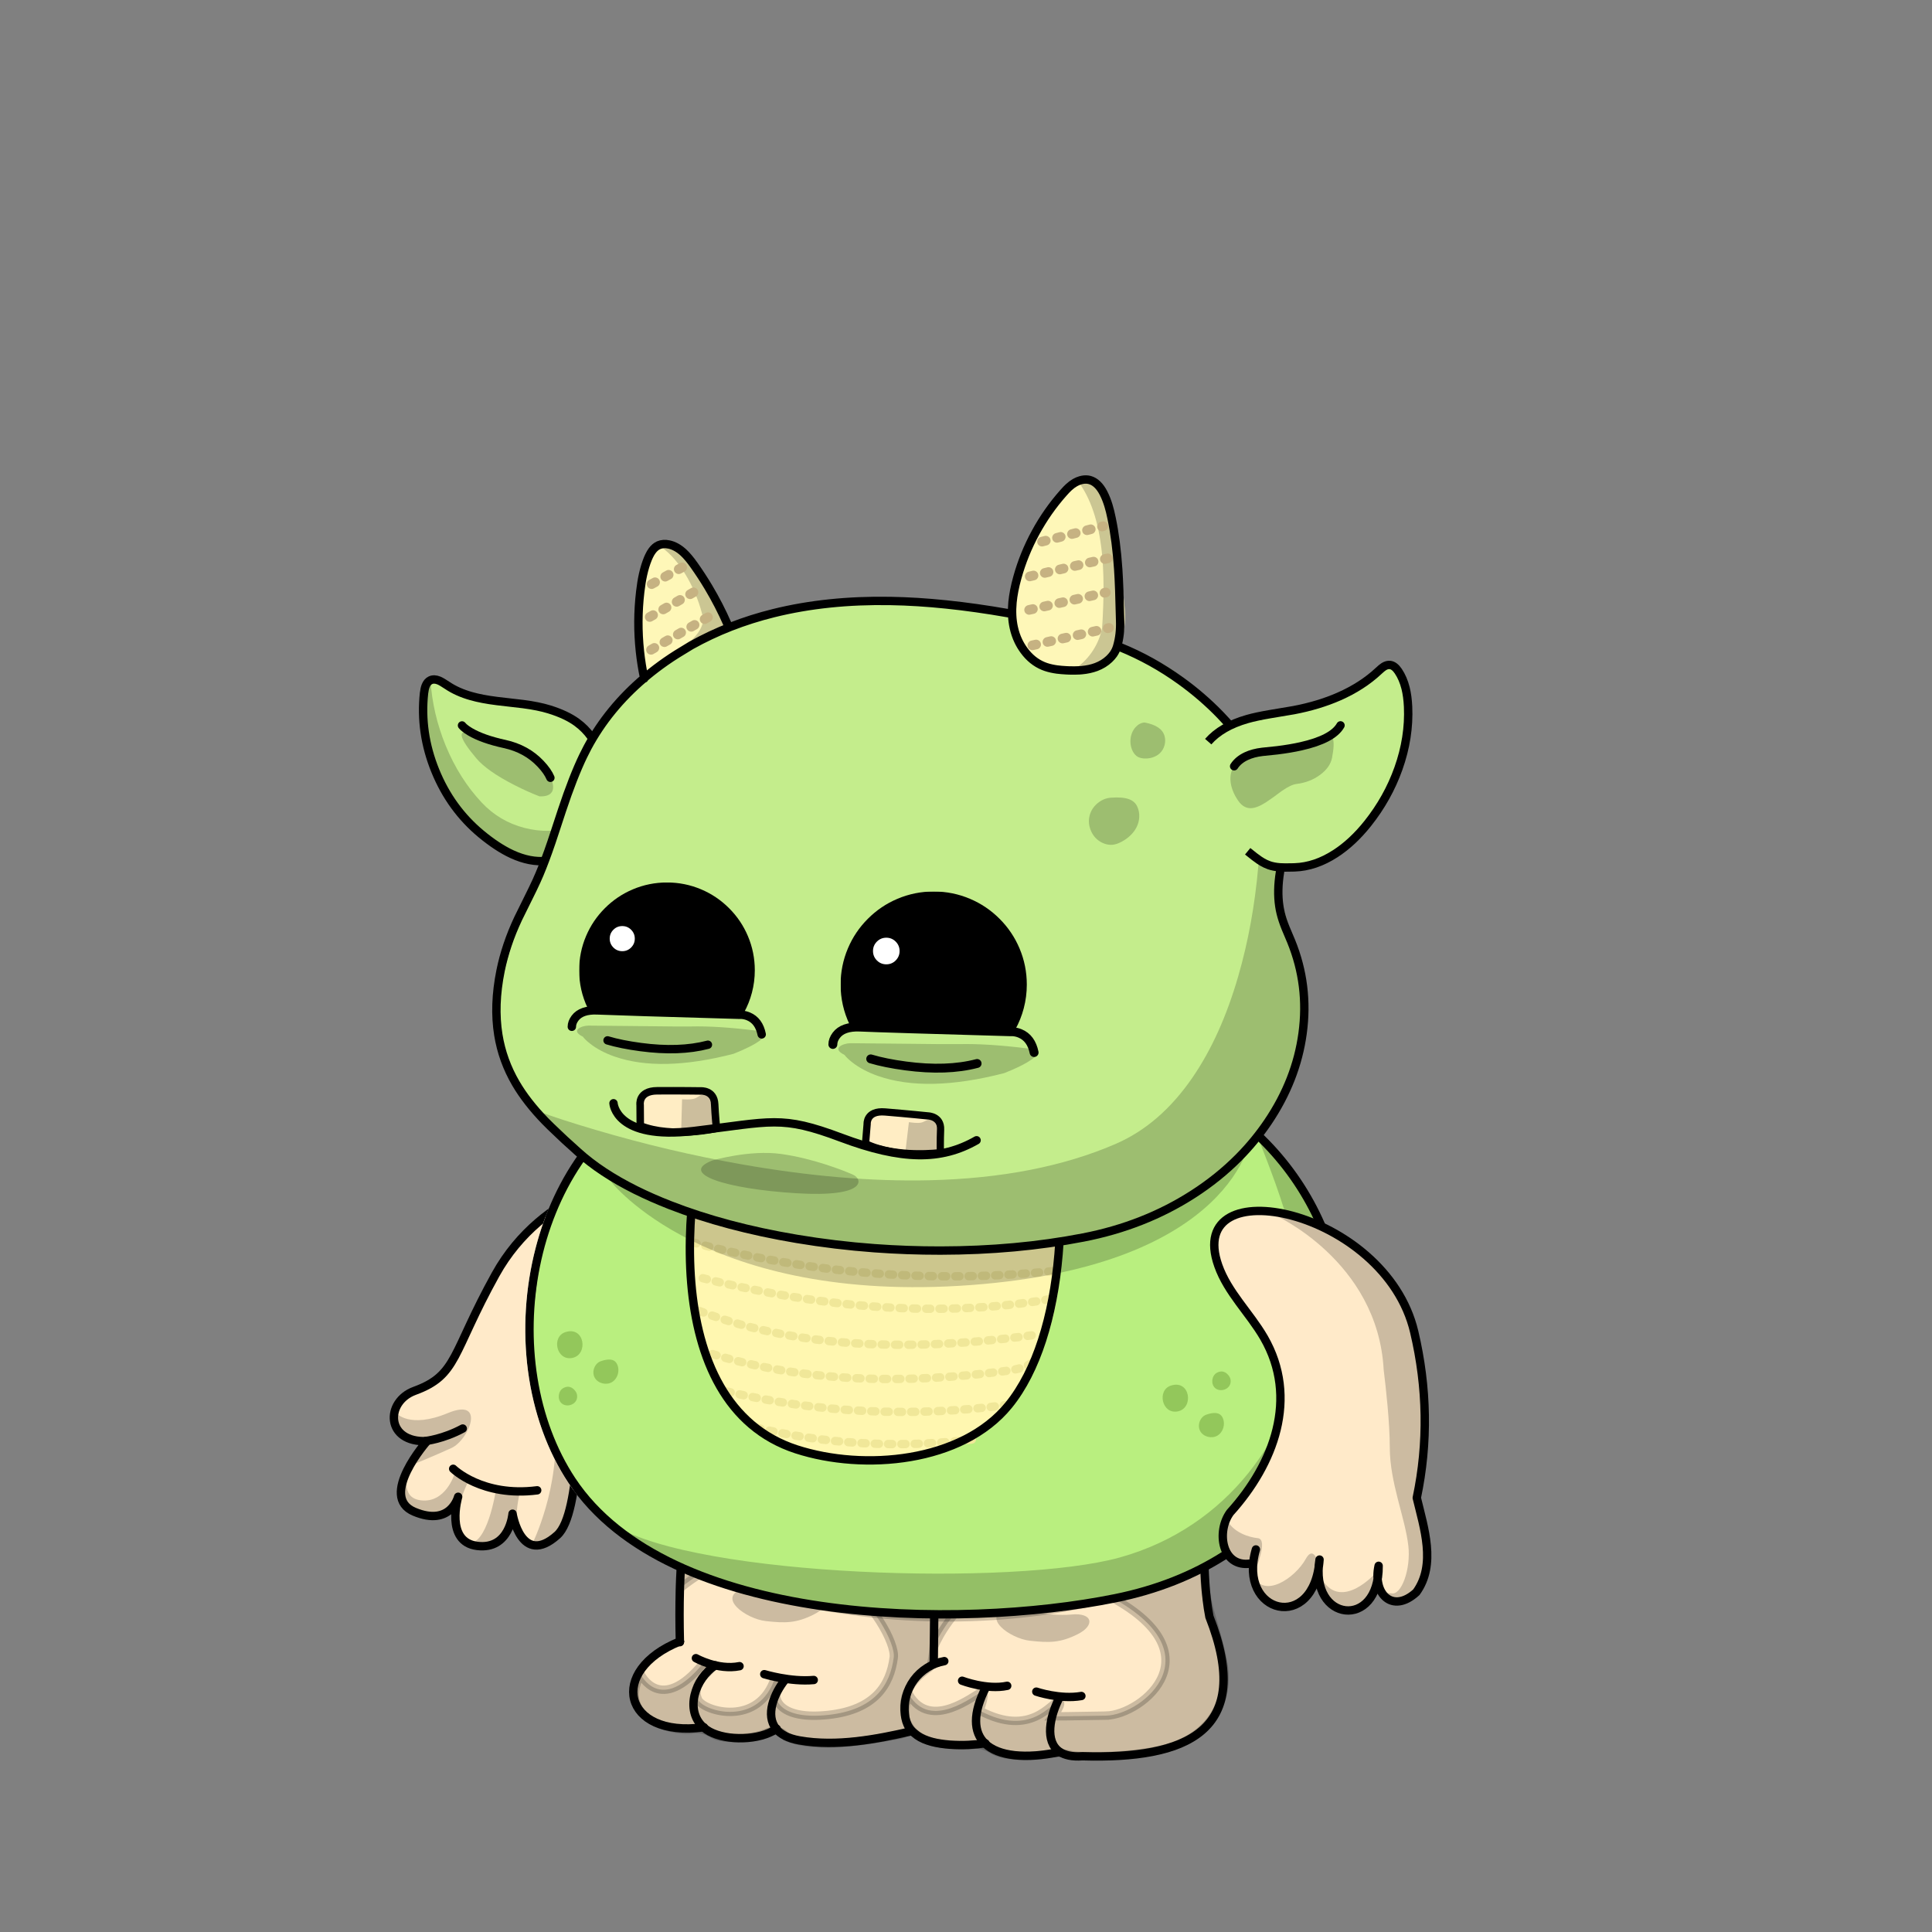 <svg xmlns="http://www.w3.org/2000/svg" xmlns:xlink="http://www.w3.org/1999/xlink" viewBox="0 0 3000 3000" width="100%" height="100%"><rect x="0" y="0" width="3000" height="3000" fill="#808080" stroke="none"/> <g id="Chunky-Legs-Pale" class="legs">  <defs>   <style>    .leg-color {     fill: #FFEAC9;    }   </style>  </defs>  <g>   <g>    <g>     <path class="leg-color" d="M1092.32,2682.19c-125.31,16.68-149.3-88.25-36.6-133.35-11.18-453.32,152.95-535.26,694.62-430.32,165.28,68.39,100.27,251.78,127.62,391.91,70.19,178.57-36.52,221.28-197.15,216.63-15.92,1.17-27.4-1.52-35.32-6.85l-.19,.29c-52.14,10.89-95.12,6.95-116.02-13.43-29.49,4.41-80.24,5.31-105.04-12.33-3.29-2.4-6.51-5.04-9.25-8.09l-2.35,2.23c-49.69,11.29-113.09,24-171.67,13.55-17.57-3.14-28.89-9.5-35.58-17.68-26.22,18.07-76.44,18.65-103.33,4.18-3.68-1.99-6.92-4.25-9.74-6.74Z" />    </g>    <g>     <path d="M1455.72,2339.01c-4.26,80.38-5.16,162.06-5.81,242.57" style="fill: none; stroke: #000; stroke-linecap: round; stroke-miterlimit: 10; stroke-width: 13px;"/>     <path d="M1466.3,2579.39c-18.71,3.35-36,14.06-47.22,29.42-11.23,15.35-16.39,34.96-13.94,53.93,.9,6.84,2.71,13.68,6.45,19.48,1.01,1.58,2.15,3.04,3.4,4.43,2.74,3.05,5.96,5.69,9.25,8.09,24.8,17.64,75.55,16.74,105.04,12.33,.28-.04,.55-.08,.82-.12" style="fill: none; stroke: #000; stroke-linecap: round; stroke-miterlimit: 10; stroke-width: 13px;"/>     <path d="M1531.33,2619.26c-21.62,41.65-19.71,70.6-2.05,87.81,20.9,20.38,63.88,24.32,116.02,13.43" style="fill: none; stroke: #000; stroke-linecap: round; stroke-miterlimit: 10; stroke-width: 13px;"/>     <path d="M1645.65,2634.87c-15.83,30.41-23.69,69.52-.16,85.34,7.92,5.33,19.4,8.02,35.32,6.85,160.63,4.65,267.34-38.06,197.15-216.63-27.35-140.13,37.66-323.52-127.62-391.91-541.67-104.94-705.8-23-694.62,430.32" style="fill: none; stroke: #000; stroke-linecap: round; stroke-miterlimit: 10; stroke-width: 13px;"/>     <path d="M1055.72,2548.84c.01,.37,.02,.74,.03,1.12" style="fill: none; stroke: #000; stroke-linecap: round; stroke-miterlimit: 10; stroke-width: 13px;"/>     <path d="M1055.72,2548.84s.02-.01,.03-.01" style="fill: none; stroke: #000; stroke-linecap: round; stroke-miterlimit: 10; stroke-width: 13px;"/>     <path d="M1055.72,2548.84c-112.7,45.1-88.71,150.03,36.6,133.35,.23-.03,.47-.06,.7-.09" style="fill: none; stroke: #000; stroke-linecap: round; stroke-miterlimit: 10; stroke-width: 13px;"/>     <path d="M1110.96,2585.97c-31.58,19.79-48.31,70.14-18.64,96.22,2.82,2.49,6.06,4.75,9.74,6.74,26.89,14.47,77.11,13.89,103.33-4.18,.19-.12,.38-.26,.57-.39" style="fill: none; stroke: #000; stroke-linecap: round; stroke-miterlimit: 10; stroke-width: 13px;"/>     <path d="M1219.08,2608.29c-17.08,21.28-31.21,55.08-13.69,76.46,6.69,8.18,18.01,14.54,35.58,17.68,58.58,10.45,121.98-2.26,171.67-13.55" style="fill: none; stroke: #000; stroke-linecap: round; stroke-miterlimit: 10; stroke-width: 13px;"/>    </g>   </g>   <path d="M1080.6,2574.8s33.88,19.2,67.76,12.42" style="stroke: #000; stroke-linecap: round; stroke-miterlimit: 10; stroke-width: 13px;"/>   <path d="M1186.76,2599.65s40.66,12.42,76.8,9.04" style="stroke: #000; stroke-linecap: round; stroke-miterlimit: 10; stroke-width: 13px;"/>   <path d="M1493.96,2609.82s38.4,14.68,70.02,7.91" style="stroke: #000; stroke-linecap: round; stroke-miterlimit: 10; stroke-width: 13px;"/>   <path d="M1609.16,2626.76s36.89,12.58,70.02,6.78" style="stroke: #000; stroke-linecap: round; stroke-miterlimit: 10; stroke-width: 13px;"/>   <path d="M1408.12,2329.72s72.28,13.55,106.16,4.52" style="stroke: #000; stroke-linecap: round; stroke-miterlimit: 10; stroke-width: 13px;"/>   <path d="M1898.29,2575.93c-14.68-68.89-30.49-86.96-28.24-154.73,2.26-67.76,11.29-238.31-88.09-285.74-76.73-36.62-199.9-46.32-252.08-48.83l.22-.86s14.68-9.04-230.4,1.13-243.95,379.48-243.95,379.48c195.39-156.99,337.69,64.38,332.05,107.29-5.65,42.92-29.36,81.32-101.65,89.22s-86.96-22.59-79.06-39.53c7.91-16.94-3.39-19.2-3.39-19.2-24.85,79.06-111.81,53.08-119.72,35.01-7.91-18.07,3.39-31.62,15.81-42.92,12.42-11.29-7.91-13.55-7.91-13.55-66.64,81.32-97.13,16.94-97.13,16.94-39.53,75.67,62.12,89.22,79.06,85.84s25.98,3.39,37.27,9.04c11.29,5.65,55.34,6.78,77.93-3.39s31.62,5.65,31.62,5.65c50.82,22.59,142.31,2.26,171.67-2.26,16.49-2.54,19.8-8.64,19.54-13.5,6.22,10.24,18.02,19.5,39.19,24.79,42.92,6.78,62.12,3.39,62.12,3.39,0,0,12.42-2.26,28.24,7.91,15.81,10.16,56.47,11.29,76.8,7.91,20.33-3.39,27.11-4.52,44.05,0s118.59,3.39,166.02-15.81c47.44-19.2,84.71-64.38,70.02-133.27Zm-442.81-194.96c-.68,11.55-1.37,23.06-2.02,33.82-.03-15.35-.15-25.21-.15-25.21l2.18-8.61Zm262.11,283.05c-56.47,1.13-82.45,1.13-82.45,1.13,0,0,18.07-22.59,7.91-22.59s-41.79,56.47-121.98,13.55c0,0,12.42-31.62,2.26-28.24-10.16,3.39-77.93,60.99-111.81,3.39,0,0-7.84,16.01-5.33,33.63-10.79-41.85,25.37-66.99,36.96-75.42,3.76-2.74,6.18-22.14,7.72-47.88l.19,13.99s71.15-175.06,258.63-83.58c187.48,91.48,64.38,190.87,7.91,192Z" style="opacity: .2; stroke: #000; stroke-linecap: round; stroke-miterlimit: 10; stroke-width: 13px;"/>   <path d="M1155.14,2466.38s64.38,13.55,98.26,10.16,37.27,16.94,10.16,30.49-44.05,13.55-74.54,10.16-77.93-37.27-33.88-50.82Z" style="opacity: .2;"/>   <path d="M1565.11,2496.88s64.38,13.55,98.26,10.16,37.27,16.94,10.16,30.49-44.05,13.55-74.54,10.16-77.93-37.27-33.88-50.82Z" style="opacity: .2;"/>  </g> </g> <g id="Greenhorn-Body" class="body">  <defs>   <style>    .arm-back {     clip-path: url(#body-mask);    }   </style>      <clipPath id="body-mask">    <path d="M0,0V3000H3000V0H0ZM2015.68,2316.91c-63.92,87.63-161.8,146.86-283.08,171.3-80.07,16.15-175.38,25.04-268.37,25.04h-.02c-124.53,0-240.33-15.67-334.88-45.3-114.86-36-197.88-91.63-246.76-165.35-32.49-49-54.19-109.23-62.75-174.16-8.31-63.02-4.17-129.07,11.98-191.01,14.37-55.12,37.33-104.68,68.24-147.31,33.06-45.59,73.71-81.01,120.84-105.26,90.85-46.69,192.36-67.51,329.17-67.51,55.95,0,113.07,3.37,168.31,6.62,35.42,2.09,72.04,4.24,107.76,5.47,134.54,4.63,250.37,50.21,334.97,131.83,75.77,73.09,122.29,171.5,130.99,277.09,8.3,100.69-18.84,199.61-76.41,278.55Z" style="fill: #9aff17;"/>   </clipPath>  </defs>  <g>   <g>    <path d="M1124.64,1653.23c-128.12,26.19-237.93,127.48-274.31,253.02-10.32,35.61-15.1,72.51-19.74,109.42-4.13,32.13-8.13,64.38-6.97,96.64,4.64,125.29,90.19,237.28,198.06,301.15,107.87,63.87,235.22,85.93,358.18,93.54,114.96,.26,230.57-3.74,343.08-27.35,45.03-9.42,89.8-22.06,131.22-42.06,101.16-48.9,178.83-142.83,210.7-250.57,31.87-107.74,18.06-227.6-37.16-326.31-41.03-99.87-140.12-166.32-243.73-196.9-103.61-30.58-213.28-30.97-321.28-34.97-116.77-4.52-232.38,2.71-338.05,24.39Z" style="fill: #b9ef7f;"/>    <g>     <path d="M1124.89,1653.23c-36.9,100.9-53.93,209.02-49.8,316.37,2.71,68.77,14.97,139.87,54.32,196.25,30.45,43.61,76.25,76.26,127.48,90.58,24.39,6.84,49.8,9.68,75.09,11.23,47.35,2.84,96,1.03,140.25-16,79.87-30.71,134.7-108,158.45-190.06,23.74-82.19,20.64-169.54,13.93-254.7-4.13-53.8-9.81-108-27.48-158.96-1.16-3.23-2.45-6.71-5.42-8.52-1.81-1.16-4-1.42-6.06-1.68-156.64-20.39-316.63-15.87-480.76,15.48Z" style="fill: #fff7b0;"/>     <path d="M877.81,2068.57c-21.93,7.23-13.81,45.03,10.97,40,25.16-5.16,19.23-49.93-10.97-40Z" style="fill: #93c75b;"/>     <path d="M874.84,2155.28c-8.13,4.39-9.81,17.29-2.97,23.61,6.84,6.32,19.61,3.48,23.22-5.03,1.81-4.13,1.42-9.29-1.16-13.03s-8.77-10.97-19.1-5.55Z" style="fill: #93c75b;"/>     <path d="M1889.61,2131.56c-8.13,4.39-9.81,17.29-2.97,23.61,6.84,6.32,19.61,3.48,23.22-5.03,1.81-4.13,1.42-9.29-1.16-13.03-2.58-3.74-8.77-10.97-19.1-5.55Z" style="fill: #93c75b;"/>     <path d="M932.77,2113.73c-9.68,3.48-14.32,16.52-9.29,25.55,5.03,9.03,18.06,12.13,26.84,6.84,8.77-5.29,12.39-17.55,8.26-26.97-1.94-4.77-7.1-12-25.81-5.42Z" style="fill: #93c75b;"/>     <path d="M1818.04,2151.58c-21.93,7.23-13.81,45.03,10.97,40,25.16-5.16,19.23-49.93-10.97-40Z" style="fill: #93c75b;"/>     <path d="M1873.01,2196.74c-9.68,3.48-14.32,16.52-9.29,25.55,5.03,9.03,18.06,12.13,26.84,6.84,8.77-5.29,12.39-17.55,8.26-26.97-1.94-4.77-7.1-12-25.81-5.42Z" style="fill: #93c75b;"/>    </g>   </g>   <g>    <path d="M1075.22,1929.09c181.15,48.51,371.21,63.87,557.78,44.9" style="fill: none; stroke: #f0e799; stroke-dasharray: 0 0 0 0 0 0 6.45 14.19 6.45 14.19 6.45 14.19; stroke-linecap: round; stroke-linejoin: round; stroke-width: 13px;"/>    <path d="M1080.38,1871.03c181.15,48.51,371.21,63.87,557.78,44.9" style="fill: none; stroke: #f0e799; stroke-dasharray: 0 0 0 0 0 0 6.45 14.19 6.45 14.19 6.45 14.19; stroke-linecap: round; stroke-linejoin: round; stroke-width: 13px;"/>    <path d="M1080.38,1806.52c181.15,48.51,371.21,63.87,557.78,44.9" style="fill: none; stroke: #f0e799; stroke-dasharray: 0 0 0 0 0 0 6.45 14.19 6.45 14.19 6.45 14.19; stroke-linecap: round; stroke-linejoin: round; stroke-width: 13px;"/>    <path d="M1095.6,1742.9c181.15,48.51,359.86,62.97,546.43,44" style="fill: none; stroke: #f0e799; stroke-dasharray: 0 0 0 0 0 0 6.45 14.19 6.45 14.19 6.45 14.19; stroke-linecap: round; stroke-linejoin: round; stroke-width: 13px;"/>    <path d="M1629.52,2017.47c-181.41,31.22-370.69,10.06-548.11-35.1" style="fill: none; stroke: #f0e799; stroke-dasharray: 0 0 0 0 0 0 6.45 14.19 6.45 14.19 6.45 14.19; stroke-linecap: round; stroke-linejoin: round; stroke-width: 13px;"/>    <path d="M1086.31,2035.8c166.7,63.61,354.82,60.9,529.4,35.87" style="fill: none; stroke: #f0e799; stroke-dasharray: 0 0 0 0 0 0 6.45 14.19 6.45 14.19 6.45 14.19; stroke-linecap: round; stroke-linejoin: round; stroke-width: 13px;"/>    <path d="M1601.78,2116.7c-12.26,8.13-27.35,10.45-42.06,12.39-153.28,20.26-311.73,18.19-459.08-28.26" style="fill: none; stroke: #f0e799; stroke-dasharray: 0 0 0 0 0 0 6.45 14.19 6.45 14.19 6.45 14.19; stroke-linecap: round; stroke-linejoin: round; stroke-width: 13px;"/>    <path d="M1565.26,2181.34c-145.54,20-294.96,12.9-437.92-20.9" style="fill: none; stroke: #f0e799; stroke-dasharray: 0 0 0 0 0 0 6.45 14.19 6.45 14.19 6.45 14.19; stroke-linecap: round; stroke-linejoin: round; stroke-width: 13px;"/>    <path d="M1509.01,2235.27c-112.38,13.93-227.22,7.48-337.41-18.97" style="fill: none; stroke: #f0e799; stroke-dasharray: 0 0 0 0 0 0 6.45 14.19 6.45 14.19 6.45 14.19; stroke-linecap: round; stroke-linejoin: round; stroke-width: 13px;"/>   </g>   <g>    <path d="M1023.87,1690.65c-207.6,106.83-258.7,423.08-135.87,608.36,150.06,226.31,600.23,231.86,843.32,182.83,523.08-105.42,453.66-826.68-105.42-845.9-202.83-6.97-412.76-42.58-602.04,54.71Z" style="fill: none; stroke: #000; stroke-linecap: round; stroke-linejoin: round; stroke-width: 13px;"/>    <path d="M1122.7,1654.52c-67.22,175.61-102.32,525.66,113.93,595.98,104.9,34.06,257.02,20.64,329.66-68.64,86.58-106.45,103.48-337.15,49.42-545.91" style="fill: none; stroke: #000; stroke-linecap: round; stroke-linejoin: round; stroke-width: 13px;"/>   </g>   <path d="M1739.06,2418.36c-162.06,45.16-655.07,30.19-785.52-49.8-.65-.39-1.16,.52-.65,.9,253.41,188.77,724.23,194.57,967.96,34.45,198.06-148.9,224.12-471.85,33.68-636.62-2.06,4.39,87.48,194.19,69.93,320.89-19.23,139.48-116.12,282.96-285.41,330.18Z" style="isolation: isolate; opacity: .2;"/>   <path d="M948.46,1834.48s147.39,191.43,559.06,160.94,435.39-232.09,435.39-232.09c0,0-49.13-98.26-288-127.06-245.65-15.25-332.05-11.86-359.15-10.16s-264.28,1.69-386.26,162.63l38.96,45.74Z" style="isolation: isolate; opacity: .2;"/>     </g> </g> <g id="Little-Paws" class="arms">  <defs>   <style>    .arm-color {     fill: #ffeac9;    }   </style>  </defs>  <g>   <g>    <g>     <path class="arm-color" d="M1950.16,2405.96c-29.29,100.25,90.84,130.45,98.83,15.74-16.13,97.16,92.64,109.8,91.74,9.68-9.55,43.61,21.55,74.96,58.58,41.03,31.1-42.97,11.74-100.25,.65-146.57,17.93-85.03,16.39-171.48-4-257.8-45.16-191.09-358.05-255.22-304.25-102.96,14.71,41.8,48.51,73.42,70.84,111.74,54.45,94.06,15.61,196.51-52.38,271.73-21.93,29.93-12.9,85.93,31.74,79.35" />     <path d="M1950.16,2405.96c-29.29,100.25,90.84,130.45,98.83,15.74-16.13,97.16,92.64,109.8,91.74,9.68-9.55,43.61,21.55,74.96,58.58,41.03,31.1-42.97,11.74-100.25,.65-146.57,17.93-85.03,16.39-171.48-4-257.8-45.16-191.09-358.05-255.22-304.25-102.96,14.71,41.8,48.51,73.42,70.84,111.74,54.45,94.06,15.61,196.51-52.38,271.73-21.93,29.93-12.9,85.93,31.74,79.35" style="fill: none; stroke: #000; stroke-linecap: round; stroke-linejoin: round; stroke-width: 13px;"/>    </g>    <path d="M2199.96,2325.83c17.93-85.03,16.39-171.48-4-257.8-25.39-107.42-135.38-174.72-217.28-186.01-1.26,2.08-1.89,3.27-1.89,3.27,0,0,162.64,71.15,171.79,241.87,3.46,27.91,9.48,82.03,9.48,120.67,0,54.21,23.72,108.42,28.8,152.47,4.14,35.86-10.8,78.26-26.9,73.7-3.09,.6-6.55-.13-10.38-2.54l-13.55-28.8s-52.52,59.29-83.01,10.16c0,0-8.47-62.68-25.41-32.19-16.94,30.49-66.07,62.68-81.32,25.41,3.39-8.47,23.72-55.91,6.78-57.6-12.64-1.26-38.49-8.19-48.68-29.93-13.91,30.82-2.53,75.28,37.52,69.37l8.26-21.93c-28.16,96.38,81.75,127.98,97.4,28.37-4.69,78.76,79.17,91.03,91.63,17.57,2.52,31.72,29.26,48.79,60.12,20.51,31.1-42.97,11.74-100.25,.65-146.57Z" style="opacity: .2;"/>   </g>   <g class="arm-back">    <path class="arm-color" d="M988.61,1825.18s-144.74,19.56-219.14,153.85c-68.06,122.83-58.64,156.17-125.64,180.65-46.06,16.83-45.33,81.14,19.33,78.02,0,0-76.16,86.17-19.81,109.74s68.06-23.28,68.06-23.28c0,0-20.95,70.08,29.6,76.34s54.88-50.05,54.88-50.05c0,0,13.37,83.34,69.37,33.35,39.1-34.9,28.39-213.44,52.29-239.74,23.9-26.3,177.7-224.58,71.06-318.87Z" style="stroke: #000; stroke-linecap: round; stroke-linejoin: round; stroke-width: 13px;"/>    <path d="M703.69,2280.72s44.99,44.41,130.46,33.43" style="fill: #ffeac9; stroke: #000; stroke-linecap: round; stroke-linejoin: round; stroke-width: 13px;"/>    <g style="opacity: .2;">     <path d="M711.21,2324.81c-1.05,3.79-6.12,23.56-3.25,42.02-.09-29.15,20.25-68.72,20.25-68.72l-22.59-9.04s-13.55,45.18-51.95,40.66-15.81-54.21-15.81-54.21c0,0,36.14-14.68,63.25-27.11s54.21-79.06-5.65-54.21c-59.86,24.85-80.19,0-80.19,0,0,0-1-.31-2.79-.87-4.84,22.46,10.69,46.3,50.66,44.37,0,0-76.16,86.17-19.81,109.74,52.4,21.91,66.2-17.06,67.88-22.63Z"/>     <path d="M795.88,2350.44s2.13,13.27,8.25,26.04c-6.09-23.77,3.15-59.18,3.15-59.18l-37.27-3.39s-13.48,89.12-44.4,81.72c4.19,2.4,9.26,4.1,15.39,4.86,50.55,6.26,54.88-50.05,54.88-50.05Z"/>     <path d="M877.81,2068.57c-10.89,12.41-15.95,36.33-17.97,61.75-.8,31.73-.18,59.52,1.65,79.69,9.04,99.39-35.01,187.48-35.01,187.48-2.03-.12-3.9-.44-5.63-.94,10.41,5.89,24.79,4.75,44.4-12.76,39.1-34.9,28.39-213.44,52.29-239.74,18.84-20.73,118.36-148.28,107.48-247.56-46.3,80.65-125.45,147.26-147.22,172.08Z"/>    </g>    <path d="M660.89,2237.57s27.32-2.97,57.66-19.35" style="fill: #ffeac9; stroke: #000; stroke-linecap: round; stroke-linejoin: round; stroke-width: 13px;"/>   </g>  </g> </g> <g id="greenhorn-head" class="head" overflow="visible">  <g id="greenhorn-ear-far" transform="translate(657 1055.05)">   <animateTransform attributeName="transform" additive="replace" type="translate" repeatCount="indefinite" dur="4s" keyTimes="0;.25;.25;.258;.258;.267;.267;.275;.275;.283;.283;.292;.292;.3;.3;.308;.308;.317;.317;1" values="911.3,1276.2;911.3,1276.2;911.385,1276.311;911.385,1276.311;911.413,1276.291;911.413,1276.291;911.405,1276.231;911.405,1276.231;911.51,1276.252;911.51,1276.252;911.487,1276.238;911.487,1276.238;911.382,1276.281;911.382,1276.281;911.398,1276.273;911.398,1276.273;911.309,1276.252;911.309,1276.252;911.3,1276.2;911.3,1276.2" calcMode="discrete"/>   <animateTransform attributeName="transform" additive="sum" type="rotate" repeatCount="indefinite" dur="4s" keyTimes="0;.25;.25;.258;.258;.267;.267;.275;.275;.283;.283;.292;.292;.3;.3;.308;.308;.317;.317;1" values="0,0,0;0,0,0;-9.001,0,0;-9.001,0,0;-14.402,0,0;-14.402,0,0;-16.202,0,0;-16.202,0,0;-.816,0,0;-.816,0,0;8.416,0,0;8.416,0,0;11.495,0,0;11.495,0,0;5.11,0,0;5.11,0,0;1.277,0,0;1.277,0,0;0,0,0;0,0,0" calcMode="discrete"/>   <animateTransform attributeName="transform" additive="sum" type="scale" repeatCount="indefinite" dur="4s" keyTimes="0;.25;.25;.275;.275;.283;.283;.3;.3;1" values="1,1;1,1;1,.999;1,.999;1,1;1,1;1,.999;1,.999;1,1;1,1" calcMode="discrete"/>   <animateTransform attributeName="transform" additive="sum" type="translate" repeatCount="indefinite" dur="4s" keyTimes="0;.25;.25;.258;.258;.275;.275;.283;.283;.292;.292;.3;.3;.317;.317;1" values="-254.3,-221.15;-254.3,-221.15;-254.4,-221.25;-254.4,-221.25;-254.4,-221.2;-254.4,-221.2;-254.4,-221.25;-254.4,-221.25;-254.35,-221.3;-254.35,-221.3;-254.35,-221.25;-254.35,-221.25;-254.45,-221.25;-254.45,-221.25;-254.3,-221.15;-254.3,-221.15" calcMode="discrete"/>   <g>    <g>     <path fill="#C4ED8C" stroke="none" d="M239.1 66.9Q222.55 54.7 195.7 46.45 179.3 41.4 155.7 38.3 128.45 35.3 114.9 33.55 91.2 30.6 74.55 25.85 53.05 19.75 37.5 9.25 28.85 3.45 24.65 1.7 17 -1.45 11.3 1.3 6.5 3.65 4.05 9.75 2.25 14.1 1.4 21.4 -5.15 82.45 18.8 141.55 42.8 200.65 90 239.85 115.3 260.8 137.7 271.2 166.2 284.4 191.7 281.65 219.2 278.7 240.25 263.8 260.3 249.55 271.75 226.35 283.1 203.45 284.15 175.55 285.25 146.9 275.3 117.55 264.4 85.5 239.1 66.9M197.65 152.7Q193.4 142.55 182.4 130.9 160.4 107.6 126.5 100.2 92.65 92.8 73.15 81.35 67.05 77.8 63.1 74.25L60.4 71.4 63.1 74.25Q67.05 77.8 73.15 81.35 92.65 92.8 126.5 100.2 160.4 107.6 182.4 130.9 193.4 142.55 197.65 152.7Z"/>    </g>    <path stroke="#000" stroke-width="13" stroke-linejoin="round" stroke-linecap="round" fill="none" d="M275.3 117.55Q264.4 85.5 239.1 66.9 222.55 54.7 195.7 46.45 179.3 41.4 155.7 38.3 128.45 35.3 114.9 33.55 91.2 30.6 74.55 25.85 53.05 19.75 37.5 9.25 28.85 3.45 24.65 1.7 17 -1.45 11.3 1.3 6.5 3.65 4.05 9.75 2.25 14.1 1.4 21.4 -5.15 82.45 18.8 141.55 42.8 200.65 90 239.85 115.3 260.8 137.7 271.2 166.2 284.4 191.7 281.65 219.2 278.7 240.25 263.8 260.3 249.55 271.75 226.35 283.1 203.45 284.15 175.55 285.25 146.9 275.3 117.55Z"/>    <path id="Layer7-108_0_2_STROKES" stroke="#000" stroke-width="13" stroke-linejoin="miter" stroke-linecap="round" stroke-miterlimit="10" fill="none" d="M197.65 152.7Q193.4 142.55 182.4 130.9 160.4 107.6 126.5 100.2 92.65 92.8 73.15 81.35 67.05 77.8 63.1 74.25L60.4 71.4"/>   </g>   <g>    <g>     <path fill="#000" fill-opacity=".2" stroke="none" d="M11.45 1.25Q-2.95 42.65 2.3 87.7 7.25 130.35 28.9 169.95 50.25 208.9 83.8 237.6 118.25 267.15 159.3 280.35 178.8 286.6 197.6 285.1 218.1 283.5 233.5 272.9 251.45 260.5 263 244.45 271.6 232.45 278.65 215.05L234.9 228.6Q196.4 240.55 157.5 230.55 118.45 220.45 91.05 191.2 56.1 153.95 35.05 102.7 14.85 53.4 11.45 1.25M187.15 134.6Q178.15 122.85 167.15 113.75 149.4 99.15 119.5 92.15 112.25 90.45 95.9 87.55 82.05 85.1 75.65 83.25 58.1 78.25 60 88.15 61.9 97.8 82.45 122.25 99.4 142.35 141.75 163.95 162.9 174.75 180.7 181.5 195.1 182.1 199.8 174.95 203.9 168.65 199.95 157.15 196.4 146.7 187.15 134.6Z"/>    </g>   </g>  </g>  <g id="greenhorn-head" transform="translate(770.85 741)">   <g>    <g>     <path fill="#C4ED8C" stroke="none" d="M69.1 594.3Q72.45 594.5 74.15 593.5L69.1 594.3M269.35 1130.25Q240.65 1119 215.85 1106.65 271.4 1136.7 335.95 1156.6 408.75 1179.05 495.65 1189.55 538 1194.65 586.8 1197.2 525.9 1192.7 466.25 1182.7 356.4 1164.25 269.35 1130.25M85.3 567.25Q88.75 556.8 91.7 547.95L69.25 607.85Q62 625.7 56.5 639.2 62.65 626.45 66.8 616.6 75.55 595.85 85.3 567.25M134.9 432.5Q134.960 432.348 135.05 432.2 134.994 432.282 134.95 432.35L134.9 432.5M1215.65 666.15Q1216.5 671.85 1217.85 677.25 1220.4 687.7 1225.45 700.2 1228.35 707.3 1234.1 720.75 1261.95 789.2 1251.8 863.6 1241.95 936.1 1197.95 1001.25 1178 1030.75 1152.7 1056.3 1170.25 1039.45 1185.2 1020.85 1231.65 963.25 1249.2 892.65 1267.6 818.75 1248.7 751.05 1245.35 739.05 1236.1 712.95 1227.3 687.95 1223.65 674.4 1218.8 670.85 1215.65 666.15M1183.95 447.35Q1184.05 447.6 1184.2 447.85 1219.75 515.35 1217.7 592.95 1222.3 539.2 1201.15 484.35 1193.85 465.45 1183.95 447.35M819.25 269Q831.6 285.9 849.1 293.15 856.8 296.35 866.65 298 868.6 298.35 870.8 298.65 870.706 298.603 870.6 298.6L870.6 298.6Q868.1 298 865.6 297.25 857.8 294.95 850.65 291.4 832.2 282.25 817.85 264.55 813.9 259.65 810.55 254.55 814.2 262.15 819.25 269M924.8 294.85Q923.95 295.15 923.1 295.45 914.15 298.5 905.25 299.9 906.95 299.8 908.55 299.65 921.3 298.5 931.4 294.7 943 290.3 951.45 282.35 955.2 278.8 958 274.9 957.75 275.1 957.55 275.3 943.75 288 924.8 294.85M794.15 211.1Q794.05 210.55 794 210.05 705.95 194 633.35 190.6 547.05 186.6 472.6 199.75 413.55 210.25 361.15 231.9 339.8 240.75 319.6 251.4 310.75 256.075 302.3 261.15 361.25 228.223 430.4 211.1 513.65 190.45 611.95 192.2 694.25 193.6 794.15 211.1M1144.5 390L1143.4 390.45 1146.2 393.25Q1150.85 398.25 1155.8 404.4 1157.55 406.55 1159.25 408.8 1152.3 399.25 1144.5 390M1123.9 369.05Q1095.8 340.05 1062.55 316.1 1018.25 284.1 968.1 263.7 963.45 269.75 958 274.9 955.2 278.8 951.45 282.35 943 290.3 931.4 294.7 921.3 298.5 908.55 299.65 906.95 299.8 905.25 299.9 887.8 302.55 870.8 298.65 868.6 298.35 866.65 298 856.8 296.35 849.1 293.15 831.6 285.9 819.25 269 814.2 262.15 810.55 254.55 797.65 234.7 794.15 211.1 694.25 193.6 611.95 192.2 513.65 190.45 430.4 211.1 361.25 228.223 302.3 261.15L279.9 274.85Q262.131 286.785 246.05 300.1 217.65 323.5 194.8 351.35 184.55 363.85 162.7 390.5 144.55 413.75 135.15 432.05 135.090 432.128 135.05 432.2 134.960 432.348 134.9 432.5L91.7 547.95Q88.75 556.8 85.3 567.25 75.55 595.85 66.8 616.6 62.65 626.45 56.5 639.2 41.55 676.05 39.7 680.85 23.35 723.3 15.1 755.7 -6.7 841.15 15.85 904.85 29.35 943.1 63.45 984.1 79.1 1003 96.95 1020.4 105.95 1029.15 115.5 1037.55 147.9 1065.85 186.7 1089.8 200.95 1098.6 215.85 1106.65 240.65 1119 269.35 1130.25 356.4 1164.25 466.25 1182.7 525.9 1192.7 586.8 1197.2 621.3 1199 659.05 1199.55 740.7 1200.65 803.1 1195.1 880.3 1188.25 944.45 1170.25 1017.15 1149.85 1076.85 1113.9 1119.4 1088.3 1152.7 1056.3 1178 1030.75 1197.95 1001.25 1241.95 936.1 1251.8 863.6 1261.95 789.2 1234.1 720.75 1228.35 707.3 1225.45 700.2 1220.4 687.7 1217.85 677.25 1216.5 671.85 1215.65 666.15 1206.1 651.95 1212 627.65 1216.2 610.35 1217.7 592.95 1219.75 515.35 1184.2 447.85 1184.05 447.6 1183.95 447.35L1183.1 445.8 1160.4 410.3 1159.25 408.8Q1157.55 406.55 1155.8 404.4 1150.85 398.25 1146.2 393.25L1143.4 390.45 1139.65 391.85Q1132.25 380.05 1123.9 369.05M1123.9 369.05Q1099.35 336.8 1066.3 311.5 1021.9 277.5 969.6 261.65 968.85 262.65 968.1 263.7 1018.25 284.1 1062.55 316.1 1095.8 340.05 1123.9 369.05Z"/>     <path fill="#FEF7B8" stroke="none" d="M279.9 274.85Q271.387 280.225 263.1 286 247.6 296.8 233.5 308.5 239.75 304.2 246.05 300.1 262.131 286.785 279.9 274.85M237.05 122.3Q236.25 123.35 235.55 124.5 231.15 131.35 228.25 140.75 226.1 147.75 224.2 158.3 217.85 193.9 219.35 231.6 220.1 250.45 222.8 270.3 217.85 224.05 223.3 177.8 225 163.05 227.55 151.5 230.6 137.65 235.3 126.2 236.15 124.15 237.05 122.3M332.9 175.9Q331.1 173.35 329.1 170.6 345.85 198.65 358.9 228.5 345.85 198.65 329.1 170.6 316.25 153.2 294.15 128.25 285.6 118.6 279.25 114.1 270 107.5 261 107.75 253.5 107.95 246.45 112.9 241.15 116.6 237.05 122.3 236.15 124.15 235.3 126.2 230.6 137.65 227.55 151.5 225 163.05 223.3 177.8 217.85 224.05 222.8 270.3 225.5 290.05 230.15 310.8 231.8 309.65 233.5 308.5 247.6 296.8 263.1 286 271.387 280.225 279.9 274.85L302.3 261.15Q310.75 256.075 319.6 251.4 339.8 240.75 361.15 231.9 360.95 231.1 360.6 229.8 352.25 203.6 332.9 175.9M871 298.65Q879.3 300.2 889.25 300.05 887.15 299.95 884.95 299.85 877.15 299.45 871 298.65M921.85 0Q914.05 .95 906.65 4.85 908.1 4.4 909.65 4.1 915.95 2.9 921.45 4.4 927.8 6.15 933.2 11.4 928 5.25 921.85 0M942.45 24.25Q938.3 17.4 933.2 11.4 927.8 6.15 921.45 4.4 915.95 2.9 909.65 4.1 908.1 4.4 906.65 4.85 899.25 8.65 892.25 15.3 882.25 24.7 870.4 42.95 857.7 62.5 844.85 84 832.2 105.25 824.5 121.2 814.45 141.9 809.2 160.5 803.2 181.95 803.1 202.4 803 224.8 810.1 243.7 817.8 264.15 833.45 278.85 841.6 286.5 850.65 291.4 857.8 294.95 865.6 297.25 868.1 298 870.6 298.6L870.6 298.6Q870.806 298.601 871 298.65 877.15 299.45 884.95 299.85 887.15 299.95 889.25 300.05 898.05 299.85 908.2 298.3 917.35 296.95 924.8 294.85 943.75 288 957.55 275.3 957.95 274.8 958.4 274.3 962.05 268.9 963.8 262.8 969.3 244.25 968.45 222.3 967.3 169.4 965.5 142.7 962.5 98.6 955.3 64 952.95 52.45 950.4 44.1 947.2 33.55 942.9 25.15 942.65 24.7 942.45 24.25M975 233.55Q976.65 220.9 975.7 205.1 975.05 194.8 972.7 176.65L961.45 89.65Q957.7 60.15 951.4 43 947.7 32.95 942.45 24.25 942.65 24.7 942.9 25.15 947.2 33.55 950.4 44.1 952.95 52.45 955.3 64 962.5 98.6 965.5 142.7 967.3 169.4 968.45 222.3 969.3 244.25 963.8 262.8 962.05 268.9 958.4 274.3 963.25 268.4 966.95 260.9 973.05 248.55 975 233.55Z"/>    </g>    <path stroke="#000" stroke-width="13" stroke-linejoin="round" stroke-linecap="round" fill="none" d="M942.45 24.25Q942.65 24.7 942.9 25.15 947.2 33.55 950.4 44.1 952.95 52.45 955.3 64 962.5 98.6 965.5 142.7 967.3 169.4 968.45 222.3 969.3 244.25 963.8 262.8 962.05 268.9 958.4 274.3 958.2 274.6 958 274.9M967.55 263.45Q967.8 263.55 968.1 263.7 1018.25 284.1 1062.55 316.1 1095.8 340.05 1123.9 369.05 1133.5 379 1142.5 389.5L1143.4 390.45M1159.25 408.8L1160.4 410.3 1183.1 445.8 1183.95 447.35M1217.7 592.95Q1217.45 602.3 1216.85 611.85 1216.8 612.4 1216.75 613 1212 641.95 1215.65 666.15M1152.7 1056.3Q1121.25 1088.05 1081.45 1113.6 1005.6 1162.3 911.15 1180.6 807.25 1200.75 689.5 1200.9 637.7 1200.95 586.8 1197.2M215.85 1106.65Q162.3 1079.9 126.8 1047.8 120.85 1042.4 115.5 1037.55 105.95 1029.15 96.95 1020.4 82.7 1007.05 75.65 999.75 47 970.15 30.2 941.4 9.4 905.85 2.95 865.9 -4.45 820.2 6.4 766.4 14.5 726.35 33.7 685.45 36.75 679 50.35 651.7 53.65 645.15 56.5 639.2M91.7 547.95Q98.05 528.55 101.85 517.1 119 465.45 134.9 432.5M135.05 432.225Q135.090 432.128 135.15 432.05 138.3 425.5 141.4 419.7 173.95 359.05 229.4 312 225.05 291.15 222.8 270.3M237.05 122.3Q239.3 117.55 241.85 114.15 246.25 108.15 251.8 105.65 258.95 102.55 267.95 104.5 279.5 106.95 290.25 116.8 298 123.9 307.2 137 318.85 153.45 329.1 170.6M794.75 211.2Q794.45 211.15 794.15 211.1M1159.25 408.8Q1157.55 406.55 1155.8 404.4 1150.85 398.25 1146.2 393.25L1143.4 390.45M933.2 11.4Q927.8 6.15 921.45 4.4 915.95 2.9 909.65 4.1 908.1 4.4 906.65 4.85M871 298.65Q877.15 299.45 884.95 299.85 887.15 299.95 889.25 300.05M933.2 11.4Q938.25 16.25 942.45 24.25M906.65 4.85Q902.45 6.05 898.4 8.4 893.6 11.15 888.8 15.55 885.1 18.95 880.45 24.25 855.35 52.55 837.15 86 818.9 119.55 808.85 155.85 803 176.9 801.35 194.4 799.4 215.4 803.3 233.25 805.75 244.6 810.55 254.55M905.25 299.9Q906.95 299.8 908.55 299.65 921.3 298.5 931.4 294.7 943 290.3 951.45 282.35 955.2 278.8 958 274.9M870.8 298.65Q868.6 298.35 866.65 298 856.8 296.35 849.1 293.15 831.6 285.9 819.25 269 814.2 262.15 810.55 254.55M794.15 211.1Q694.25 193.6 611.95 192.2 513.65 190.45 430.4 211.1 361.25 228.223 302.325 261.175L279.925 274.85M905.25 299.9Q898.15 300.3 889.25 300.05M871 298.65Q870.9 298.65 870.8 298.65M1217.7 592.95Q1219.75 515.35 1184.2 447.85 1184.05 447.6 1183.95 447.35M1152.7 1056.3Q1178 1030.75 1197.95 1001.25 1241.95 936.1 1251.8 863.6 1261.95 789.2 1234.1 720.75 1228.35 707.3 1225.45 700.2 1220.4 687.7 1217.85 677.25 1216.5 671.85 1215.65 666.15M329.1 170.6Q345.85 198.65 358.9 228.5M222.8 270.3Q217.85 224.05 223.3 177.8 225 163.05 227.55 151.5 230.6 137.65 235.3 126.2 236.15 124.15 237.05 122.3M279.925 274.85Q271.387 280.225 263.1 286 247.6 296.8 233.5 308.5 231.4 310.2 229.4 312 229.45 312.3 229.5 312.6M135.05 432.225Q134.960 432.348 134.9 432.5M91.7 547.95Q88.75 556.8 85.3 567.25 75.55 595.85 66.8 616.6 62.65 626.45 56.5 639.2M215.85 1106.65Q240.65 1119 269.35 1130.25 356.4 1164.25 466.25 1182.7 525.9 1192.7 586.8 1197.2"/>   </g>   <g>    <g>     <path fill="#000" fill-opacity=".2" stroke="none" d="M349.7 243.45Q352.7 242.1 354.3 240.9 356.7 239.2 357.55 237 355.6 219.6 346.7 198.1 337.45 176 323.75 156.7 308.75 135.65 291.85 122.95 272.95 108.75 254.2 107.1 278.45 123.8 297.2 157.25 313.75 186.7 321.15 219.6 321 233.25 308.45 247.35 305.6 250.6 297.25 258.85 290.05 265.95 286.6 270.3 319.75 257.55 349.7 243.45M1080.25 488.1Q1076.95 485.95 1072.7 486.7 1067.7 487.55 1060.35 492.6 1059.6 494.75 1056.5 498.6 1053.55 502.25 1053 504.6 1052.35 507.35 1053.65 510.35 1054.8 513 1057.15 515.35 1061.65 519.85 1068 521 1074.65 522.2 1079.85 519.05 1084.4 516.25 1086.45 510.7 1088.45 505.4 1087.45 499.85 1085.9 491.75 1080.25 488.1M1218.65 589.2Q1219.6 545.6 1219.95 541.8L1183.85 460.5Q1189.95 525.2 1183 604.4 1175.05 694.95 1151.95 774.7 1125.1 867.55 1081.25 931.6 1030.85 1005.3 961.35 1035.35 840.2 1087.75 672.4 1091.7 538.15 1094.8 380.3 1066.9 267.5 1047 154.25 1013.55 97.6 996.85 63.5 984.1 113.75 1044.8 186.75 1089.8 254.15 1131.35 336 1156.6 380.4 1170.25 429.5 1179.45 562.05 1208.4 700.15 1205.55 843.9 1202.55 960.65 1165.45 983.6 1158.35 1005.55 1149.4 1075.3 1121.45 1126.15 1081.5 1180.1 1039.1 1210.6 984.8 1243.4 931 1253.8 871.15 1264.75 808.45 1248.75 751.05 1245.65 739.9 1239.65 722.85 1230.65 697 1229.8 694.5 1218.45 660.3 1217.3 636.6 1217.7 632.85 1218.65 589.2M954.15 497.65Q942.75 498.5 933.4 506.3 924.05 514.15 921.15 525.25 918.25 536.4 922.65 547.75 927.05 559.1 936.75 565.4 941.45 568.4 946.55 569.8 952 571.25 957.15 570.7 963.5 570 971.05 565.9 978.55 561.85 984.3 556.35 990.5 550.45 994.05 543.35 997.8 535.85 998.15 527.55 998.5 519.05 995.2 511.7 991.55 503.6 982.8 500.2 972.75 496.25 954.15 497.65M924.55 7.6Q916.45 5.5 903.35 6.7 932.4 45.55 940 115.75 945.15 163.2 940.5 234.05 936.9 252.55 926.45 268.8 916 285.05 900.6 296 918.8 300.75 933.75 293.2 947 286.5 956.45 270.9 964.95 256.85 968.9 238.2 972.65 220.65 971.35 204.35 970.45 141 965.45 106.3 957.6 51.55 936 14.05 931.45 9.4 924.55 7.6M1006.55 380.9Q998.95 381.35 992.9 387.7 987.35 393.55 985.4 401.8 984 408.05 984.7 414.2 985.45 420.65 988.35 426.05 991.45 431.6 995.85 434.15 999.6 436.3 1005.65 436.75 1012.5 437.15 1018.75 435.15 1025.45 433.05 1030.15 428.6 1035.45 423.6 1037.45 416.15 1039.45 408.7 1037.4 401.65 1032.85 385.85 1006.55 380.9Z"/>    </g>   </g>   <g>    <g>     <path fill="#C6B282" stroke="none" d="M251.75 261.3Q250.192 258.633 247.2 257.8 244.213 257.005 241.5 258.55L236.3 261.55Q233.630 263.108 232.8 266.1 232.004 269.083 233.55 271.75 235.107 274.466 238.1 275.25 241.086 276.094 243.8 274.55L249 271.55Q251.669 269.991 252.45 267 253.295 264.016 251.75 261.3M268 245.9Q265.013 245.105 262.3 246.65L257.1 249.65Q254.430 251.208 253.6 254.2 252.804 257.183 254.35 259.85 255.907 262.566 258.9 263.35 261.886 264.194 264.6 262.65L269.8 259.65Q272.469 258.091 273.25 255.1 274.095 252.116 272.55 249.4 270.992 246.733 268 245.9M249.8 210.5Q248.279 207.793 245.3 206.95 242.326 206.092 239.6 207.6L234.4 210.5Q231.699 212.022 230.85 215 229.990 217.980 231.5 220.7 233.020 223.406 236 224.25 238.973 225.107 241.7 223.6L246.9 220.7Q249.600 219.177 250.45 216.2 251.309 213.219 249.8 210.5M298.75 225.85Q296.080 227.408 295.25 230.4 294.454 233.383 296 236.05 297.557 238.766 300.55 239.55 303.536 240.394 306.25 238.85L311.45 235.85Q314.119 234.291 314.9 231.3 315.745 228.316 314.2 225.6 312.642 222.933 309.65 222.1 306.663 221.305 303.95 222.85L298.75 225.85M293.35 237.5Q291.792 234.833 288.8 234 285.813 233.205 283.1 234.75L277.9 237.75Q275.230 239.308 274.4 242.3 273.604 245.283 275.15 247.95 276.707 250.666 279.7 251.45 282.686 252.294 285.4 250.75L290.6 247.75Q293.269 246.191 294.05 243.2 294.895 240.216 293.35 237.5M297 175.25Q294.330 176.808 293.5 179.8 292.704 182.783 294.25 185.45 295.807 188.166 298.8 188.95 301.786 189.794 304.5 188.25L309.7 185.25Q312.369 183.691 313.15 180.7 313.995 177.716 312.45 175 310.892 172.333 307.9 171.5 304.913 170.705 302.2 172.25L297 175.25M266.1 195.1Q263.113 194.305 260.4 195.85L255.2 198.85Q252.530 200.408 251.7 203.4 250.904 206.383 252.45 209.05 254.007 211.766 257 212.55 259.986 213.394 262.7 211.85L267.9 208.85Q270.569 207.291 271.35 204.3 272.195 201.316 270.65 198.6 269.092 195.933 266.1 195.1M272.6 191.6Q271.804 194.583 273.35 197.25 274.907 199.966 277.9 200.75 280.886 201.594 283.6 200.05L288.8 197.05Q291.469 195.491 292.25 192.5 293.095 189.516 291.55 186.8 289.992 184.133 287 183.3 284.013 182.505 281.3 184.05L276.1 187.05Q273.430 188.608 272.6 191.6M269.5 144.35Q266.550 143.477 263.8 144.95L258.5 147.85Q255.782 149.363 254.9 152.3 254.026 155.295 255.5 158 257.012 160.762 259.95 161.65 262.949 162.521 265.7 161L271 158.1Q273.717 156.636 274.6 153.65 275.473 150.704 273.95 147.95 272.487 145.237 269.5 144.35M290.5 132.8Q287.550 131.927 284.8 133.4L279.5 136.25Q276.782 137.763 275.9 140.7 275.026 143.695 276.5 146.4 278.012 149.162 280.95 150.05 283.949 150.921 286.7 149.4L292 146.55Q294.717 145.086 295.6 142.1 296.473 139.154 294.95 136.4 293.487 133.687 290.5 132.8M234.45 169.6Q235.962 172.362 238.9 173.25 241.899 174.121 244.65 172.6L249.95 169.7Q252.667 168.236 253.55 165.25 254.423 162.304 252.9 159.55 251.437 156.837 248.45 155.95 245.500 155.077 242.75 156.55L237.45 159.45Q234.732 160.963 233.85 163.9 232.976 166.895 234.45 169.6M330.45 210.2Q327.463 209.405 324.75 210.95L319.55 213.95Q316.880 215.508 316.05 218.5 315.254 221.483 316.8 224.15 318.357 226.866 321.35 227.65 324.336 228.494 327.05 226.95L332.25 223.95Q334.919 222.391 335.7 219.4 336.545 216.416 335 213.7 333.442 211.033 330.45 210.2M842.05 253.45Q839.421 251.802 836.4 252.45L830.55 253.75Q827.536 254.467 825.85 257.1 824.200 259.728 824.85 262.75 825.565 265.763 828.2 267.4 830.828 269.097 833.85 268.4L839.7 267.1Q842.713 266.432 844.35 263.8 846.049 261.171 845.35 258.15 844.684 255.136 842.05 253.45M849.3 251.8Q847.650 254.428 848.3 257.45 849.015 260.463 851.65 262.1 854.278 263.797 857.3 263.1L863.1 261.8Q866.113 261.132 867.75 258.5 869.449 255.871 868.75 252.85 868.084 249.836 865.45 248.15 862.821 246.502 859.8 247.15L854 248.45Q850.986 249.167 849.3 251.8M840.35 203.1Q839.684 200.086 837.05 198.4 834.421 196.752 831.4 197.4L825.55 198.7Q822.536 199.417 820.85 202.05 819.200 204.678 819.85 207.7 820.565 210.713 823.2 212.35 825.828 214.047 828.85 213.35L834.7 212.05Q837.713 211.382 839.35 208.75 841.049 206.121 840.35 203.1M891.15 253.2Q892.849 250.571 892.15 247.55 891.484 244.536 888.85 242.85 886.221 241.202 883.2 241.85L877.4 243.15Q874.386 243.867 872.7 246.5 871.050 249.128 871.7 252.15 872.415 255.163 875.05 256.8 877.678 258.497 880.7 257.8L886.5 256.5Q889.513 255.832 891.15 253.2M896.1 241.2Q894.450 243.828 895.1 246.85 895.815 249.863 898.45 251.5 901.078 253.197 904.1 252.5L909.9 251.2Q912.913 250.532 914.55 247.9 916.249 245.271 915.55 242.25 914.884 239.236 912.25 237.55 909.621 235.902 906.6 236.55L900.8 237.85Q897.786 238.567 896.1 241.2M949.4 226.75L947.4 227.25Q944.419 228.036 942.8 230.7 941.220 233.371 941.95 236.35 942.733 239.375 945.4 240.95 948.075 242.576 951.05 241.8L953.05 241.3Q956.080 240.563 957.65 237.9 959.279 235.228 958.5 232.2 957.766 229.224 955.1 227.6 952.423 226.023 949.4 226.75M939.05 236.8Q938.325 233.811 935.65 232.15 933.029 230.537 930 231.25L924.1 232.6Q921.109 233.326 919.45 235.95 917.835 238.618 918.55 241.6 919.274 244.638 921.9 246.25 924.570 247.911 927.55 247.2L933.45 245.85Q936.490 245.123 938.1 242.45 939.764 239.831 939.05 236.8M950.1 172.55Q947.423 170.973 944.4 171.7L942.4 172.2Q939.419 172.986 937.8 175.65 936.220 178.321 936.95 181.3 937.733 184.325 940.4 185.9 943.075 187.526 946.05 186.75L948.05 186.25Q951.080 185.513 952.65 182.85 954.279 180.178 953.5 177.15 952.766 174.174 950.1 172.55M930.65 177.1Q928.029 175.487 925 176.2L919.1 177.55Q916.109 178.276 914.45 180.9 912.835 183.568 913.55 186.55 914.274 189.588 916.9 191.2 919.570 192.861 922.55 192.15L928.45 190.8Q931.490 190.073 933.1 187.4 934.764 184.781 934.05 181.75 933.325 178.761 930.65 177.1M907.25 182.5Q904.621 180.852 901.6 181.5L895.8 182.8Q892.786 183.517 891.1 186.15 889.450 188.778 890.1 191.8 890.815 194.813 893.45 196.45 896.078 198.147 899.1 197.45L904.9 196.15Q907.913 195.482 909.55 192.85 911.249 190.221 910.55 187.2 909.884 184.186 907.25 182.5M907.95 130.2Q905.321 128.552 902.3 129.2L896.5 130.5Q893.486 131.217 891.8 133.85 890.150 136.478 890.8 139.5 891.515 142.513 894.15 144.15 896.778 145.847 899.8 145.15L905.6 143.85Q908.613 143.182 910.25 140.55 911.949 137.921 911.25 134.9 910.584 131.886 907.95 130.2M933.55 135.15Q935.249 132.521 934.55 129.5 933.884 126.486 931.25 124.8 928.621 123.152 925.6 123.8L919.8 125.1Q916.786 125.817 915.1 128.45 913.450 131.078 914.1 134.1 914.815 137.113 917.45 138.75 920.078 140.447 923.1 139.75L928.9 138.45Q931.913 137.782 933.55 135.15M947.6 118.7L943.1 119.7Q940.094 120.418 938.4 123.05 936.750 125.665 937.4 128.65 938.114 131.700 940.75 133.35 943.370 135.046 946.35 134.35L950.85 133.35Q953.905 132.681 955.55 130.05 957.249 127.434 956.55 124.4 955.885 121.399 953.25 119.7 950.629 118.053 947.6 118.7M867.7 191.45Q866.050 194.078 866.7 197.1 867.415 200.113 870.05 201.75 872.678 203.447 875.7 202.75L881.5 201.45Q884.513 200.782 886.15 198.15 887.849 195.521 887.15 192.5 886.484 189.486 883.85 187.8 881.221 186.152 878.2 186.8L872.4 188.1Q869.386 188.817 867.7 191.45M849 193.4Q845.986 194.117 844.3 196.75 842.650 199.378 843.3 202.4 844.015 205.413 846.65 207.05 849.278 208.747 852.3 208.05L858.1 206.75Q861.113 206.082 862.75 203.45 864.449 200.821 863.75 197.8 863.084 194.786 860.45 193.1 857.821 191.452 854.8 192.1L849 193.4M837.9 146.25Q835.248 144.625 832.25 145.35L826.45 146.75Q823.429 147.492 821.8 150.15 820.184 152.811 820.9 155.8 821.652 158.830 824.3 160.45 826.951 162.075 829.95 161.35L835.75 159.95Q838.770 159.207 840.4 156.55 842.015 153.888 841.25 150.85 840.547 147.869 837.9 146.25M868.45 139.35Q866.834 142.011 867.55 145 868.302 148.030 870.95 149.65 873.601 151.275 876.6 150.55L882.4 149.15Q885.420 148.407 887.05 145.75 888.665 143.088 887.9 140.05 887.197 137.069 884.55 135.45 881.898 133.825 878.9 134.55L873.1 135.95Q870.079 136.692 868.45 139.35M861.2 140.85Q858.548 139.225 855.55 139.95L849.75 141.35Q846.729 142.092 845.1 144.75 843.484 147.411 844.2 150.4 844.952 153.430 847.6 155.05 850.251 156.675 853.25 155.95L859.05 154.55Q862.070 153.807 863.7 151.15 865.315 148.488 864.55 145.45 863.847 142.469 861.2 140.85M864 90.35Q862.418 93.056 863.2 96.05 863.989 99.033 866.65 100.6 869.350 102.177 872.3 101.4L878.1 99.9Q881.127 99.106 882.7 96.4 884.281 93.743 883.5 90.75 882.710 87.766 880 86.2 877.349 84.622 874.35 85.4L868.55 86.9Q865.572 87.693 864 90.35M845.3 92.8Q842.322 93.593 840.75 96.25 839.168 98.956 839.95 101.95 840.739 104.933 843.4 106.5 846.100 108.077 849.05 107.3L854.85 105.8Q857.877 105.006 859.45 102.3 861.031 99.643 860.25 96.65 859.460 93.666 856.75 92.1 854.099 90.522 851.1 91.3L845.3 92.8M946 69.55Q943.347 68.007 940.35 68.8L938.45 69.3Q935.457 70.091 933.85 72.75 932.306 75.457 933.1 78.45 933.890 81.447 936.55 83 939.252 84.592 942.25 83.8L944.15 83.3Q947.142 82.508 948.7 79.8 950.293 77.142 949.5 74.15 948.709 71.152 946 69.55M910.6 78.55Q909.018 81.256 909.8 84.25 910.589 87.233 913.25 88.8 915.950 90.377 918.9 89.6L924.7 88.1Q927.727 87.306 929.3 84.6 930.881 81.943 930.1 78.95 929.310 75.966 926.6 74.4 923.949 72.822 920.95 73.6L915.15 75.1Q912.172 75.893 910.6 78.55M903.3 80.3Q900.649 78.722 897.65 79.5L891.85 81Q888.872 81.793 887.3 84.45 885.718 87.156 886.5 90.15 887.289 93.133 889.95 94.7 892.650 96.277 895.6 95.5L901.4 94Q904.427 93.206 906 90.5 907.581 87.843 906.8 84.85 906.010 81.866 903.3 80.3Z"/>    </g>   </g>  </g>  <g id="greenhorn-ear-near" transform="translate(1795.2 1032.45)">   <animateTransform attributeName="transform" additive="replace" type="translate" repeatCount="indefinite" dur="4s" keyTimes="0;.492;.492;.5;.5;.508;.508;.517;.517;.525;.525;.533;.533;.542;.542;.55;.55;.558;.558;.567;.567;.575;.575;.583;.583;.592;.592;1" values="1994.2,1189.75;1994.2,1189.75;1874.05,1249.8;1874.05,1249.8;1874.084,1249.856;1874.084,1249.856;1874.204,1249.884;1874.204,1249.884;1874.103,1249.9;1874.103,1249.9;1874.092,1249.972;1874.092,1249.972;1874.205,1249.817;1874.205,1249.817;1874.18,1249.768;1874.18,1249.768;1874.211,1249.854;1874.211,1249.854;1874.103,1249.926;1874.103,1249.926;1874.009,1249.885;1874.009,1249.885;1874.085,1249.932;1874.085,1249.932;1874.087,1249.784;1874.087,1249.784;1874.05,1249.8;1874.05,1249.8" calcMode="discrete"/>   <animateTransform attributeName="transform" additive="sum" type="rotate" repeatCount="indefinite" dur="4s" keyTimes="0;.5;.5;.508;.508;.517;.517;.525;.525;.533;.533;.542;.542;.55;.55;.558;.558;.567;.567;.575;.575;.583;.583;.592;.592;1" values="0,0,0;0,0,0;1.989,0,0;1.989,0,0;6.964,0,0;6.964,0,0;8.956,0,0;8.956,0,0;4.583,0,0;4.583,0,0;-6.35,0,0;-6.35,0,0;-10.725,0,0;-10.725,0,0;-6.407,0,0;-6.407,0,0;4.386,0,0;4.386,0,0;8.706,0,0;8.706,0,0;6.771,0,0;6.771,0,0;1.934,0,0;1.934,0,0;0,0,0;0,0,0" calcMode="discrete"/>   <animateTransform attributeName="transform" additive="sum" type="scale" repeatCount="indefinite" dur="4s" keyTimes="0;.517;.517;.525;.525;.542;.542;.55;.55;.567;.567;.575;.575;1" values="1,1;1,1;1,.999;1,.999;1,1;1,1;1,.999;1,.999;1,1;1,1;1,.999;1,.999;1,1;1,1" calcMode="discrete"/>   <animateTransform attributeName="transform" additive="sum" type="translate" repeatCount="indefinite" dur="4s" keyTimes="0;.492;.492;.5;.5;.508;.508;.517;.517;.525;.525;.533;.533;.542;.542;.55;.55;.558;.558;.567;.567;.575;.575;.583;.583;.592;.592;1" values="-199,-157.3;-199,-157.3;-78.85,-217.35;-78.85,-217.35;-78.9,-217.4;-78.9,-217.4;-79,-217.4;-79,-217.4;-78.95,-217.45;-78.95,-217.45;-78.9,-217.45;-78.9,-217.45;-79.05,-217.4;-79.05,-217.4;-79,-217.35;-79,-217.35;-78.95,-217.4;-78.95,-217.4;-78.95,-217.5;-78.95,-217.5;-78.8,-217.4;-78.8,-217.4;-78.95,-217.45;-78.95,-217.45;-78.9,-217.35;-78.9,-217.35;-78.85,-217.35;-78.85,-217.35" calcMode="discrete"/>   <g>    <g>     <path fill="#C4ED8C" stroke="none" d="M387.4 36.2Q383.6 21.05 376.15 9.9 370.15 .9 363.25 .1 358.6 -.4 353.65 2.65 350.5 4.6 345.45 9.4 320 33.2 284.1 49 252.55 62.9 213.6 70.3 189.35 74.35 177.3 76.4 155.7 80.05 141.45 84.1 101.6 95.5 80.9 119.15 29.65 134.45 10 170.25 1.45 185.75 .2 203.3 -1 219.85 4.4 235.9 9.65 251.6 20.25 263.9 31 276.5 45.35 283.25 60.5 290.35 77.35 289.7 95.6 289.05 113.95 279.25 135.5 296.95 161.4 306.05 165.55 307.5 169.75 308.75 165.2 306.55 160.4 303.35 153.7 298.85 142.2 289.4 153.7 298.85 160.4 303.35 165.2 306.55 169.75 308.75 190.25 314.65 211.3 314.5L214.85 314.4Q215 314.4 215.15 314.4 247.1 313.3 278.3 293.1 305.05 275.8 328.55 246.3 359.9 206.9 376.25 160.9 393.4 112.7 391.25 64.9 390.5 48.7 387.4 36.2M164.75 135.05Q168.95 134.6 188.15 132.6 208.4 130.1 224.65 126.45 274.2 115.35 286.35 93.9 274.2 115.35 224.65 126.45 208.4 130.1 188.15 132.6 168.95 134.6 164.75 135.05 150.75 136.7 140.1 141.65 127.55 147.5 121.15 157.4 127.55 147.5 140.1 141.65 150.75 136.7 164.75 135.05Z"/>    </g>    <path stroke="#000" stroke-width="13" stroke-linejoin="miter" stroke-linecap="butt" stroke-miterlimit="10" fill="none" d="M80.9 119.15Q101.6 95.5 141.45 84.1 155.7 80.05 177.3 76.4 189.35 74.35 213.6 70.3 252.55 62.9 284.1 49 320 33.2 345.45 9.4 350.5 4.6 353.65 2.65 358.6 -.4 363.25 .1 370.15 .9 376.15 9.9 383.6 21.05 387.4 36.2 390.5 48.7 391.25 64.9 393.4 112.7 376.25 160.9 359.9 206.9 328.55 246.3 305.05 275.8 278.3 293.1 247.1 313.3 215.15 314.4 215 314.4 214.85 314.4L211.3 314.5Q199.35 314.85 192.2 314.35 182.75 313.65 175.55 311.15 172.7 310.15 169.75 308.75 165.2 306.55 160.4 303.35 153.7 298.85 142.2 289.4"/>    <path id="Layer2-108_0_2_STROKES" stroke="#000" stroke-width="13" stroke-linejoin="round" stroke-linecap="round" fill="none" d="M121.15 157.4Q127.55 147.5 140.1 141.65 150.75 136.7 164.75 135.05 168.95 134.6 188.15 132.6 208.4 130.1 224.65 126.45 274.2 115.35 286.35 93.9"/>   </g>   <g>    <g>     <path fill="#000" fill-opacity=".2" stroke="none" d="M231.45 122.75Q220.45 123.55 202.35 127 188.8 129.55 158 136.3 114.25 146.9 115.4 178.25 115.75 188 120.5 198.7 122.9 204.05 125.25 207.45 133.8 222.25 146.25 222.5 155.95 222.7 170.3 213.55 178.55 208.25 195 195.9 209.3 185.9 217.9 184.9 238.9 182.35 254.7 170.65 270.35 159.05 273.2 144.2 277.55 121.8 274.15 113.55 271.4 106.8 262.9 108.95 258.25 110.1 246.4 116.6 235.65 122.45 231.45 122.75Z"/>    </g>   </g>  </g> </g> <g id="tusk-tooth-face" class="face">  <defs>   <g id="tusk-tooth-eye-anim" overflow="visible">    <g mask="url(#tusk-tooth-face-mask_1)">     <g id="tusk-tooth-eye">      <g>       <g>        <path fill="#000" stroke="none" d="M232.8 40Q213.95 21.1 189.45 10.75 164.15 .05 136.4 .05 108.65 .05 83.3 10.75 58.8 21.1 39.95 40 21.05 58.85 10.7 83.35 0 108.65 0 136.4 0 167.2 13.15 194.9L255.75 202.45Q264 187.55 268.3 171.1 272.75 154.15 272.75 136.4 272.75 108.65 262.05 83.35 251.7 58.85 232.8 40Z"/>       </g>      </g>      <g>       <g>        <path fill="#FFF" stroke="none" d="M66.95 67.75Q58.85 67.75 53.15 73.45 47.45 79.2 47.45 87.25 47.45 95.3 53.15 101.05 58.85 106.75 66.95 106.75 75 106.75 80.7 101.05 86.4 95.3 86.4 87.25 86.4 79.2 80.7 73.45 75 67.75 66.95 67.75Z"/>       </g>      </g>     </g>    </g>    <mask id="tusk-tooth-face-mask_1">     <g>      <g id="tusk-tooth-eye-mask" transform="translate(-18.95 -39.95)">       <animateTransform attributeName="transform" additive="replace" type="translate" repeatCount="indefinite" dur="2.333s" keyTimes="0;.5;.5;.514;.514;.529;.529;.543;.543;.557;.557;.572;.572;.586;.586;.6;.6;.614;.614;1" values="-18.95,-39.95;-18.95,-39.95;-18.95,-109.1;-18.95,-109.1;-18.95,-158.5;-18.95,-158.5;-18.95,-188.1;-18.95,-188.1;-18.95,-198;-18.95,-198;-18.95,-141.1;-18.95,-141.1;-18.95,-96.85;-18.95,-96.85;-18.95,-65.25;-18.95,-65.25;-18.95,-46.25;-18.95,-46.25;-18.95,-39.95;-18.95,-39.95" calcMode="discrete"/>       <g>        <g>         <path fill="#FFF" stroke="none" d="M320.05 8.1L6.1 0 0 234 313.95 242.1 320.05 8.1Z" fill-opacity="1"/>        </g>       </g>      </g>     </g>    </mask>    <g id="tusk-tooth-eyelid" transform="translate(-11.35 198.55)">     <animateTransform attributeName="transform" additive="replace" type="translate" repeatCount="indefinite" dur="2.333s" keyTimes="0;.5;.5;.514;.514;.529;.529;.543;.543;.557;.557;.572;.572;.586;.586;.6;.6;.614;.614;1" values="-11.35,198.55;-11.35,198.55;-6.1,129.45;-6.1,129.45;-2.3,80.05;-2.3,80.05;-.05,50.45;-.05,50.45;.7,40.55;.7,40.55;-3.65,97.45;-3.65,97.45;-7,141.65;-7,141.65;-9.4,173.25;-9.4,173.25;-10.85,192.25;-10.85,192.25;-11.35,198.55;-11.35,198.55" calcMode="discrete"/>     <g>      <path stroke="#000" stroke-width="13.05" stroke-linejoin="miter" stroke-linecap="round" stroke-miterlimit="10" fill="none" d="M0 25.55Q0 18.8 4.95 12.2 14.8 -.95 39.45 .1 78.85 1.8 258.8 6.9L263.45 6.9Q269.15 7.3 274.25 9.45 290.5 16.2 294.8 37.4"/>     </g>    </g>    <g id="tusk-tooth-eye-shade" transform="translate(-3.3 222.3)">     <animateTransform attributeName="transform" additive="replace" type="translate" repeatCount="indefinite" dur="2.333s" keyTimes="0;.486;.486;.5;.5;.514;.514;.529;.529;.543;.543;.557;.557;.572;.572;.586;.586;.6;.6;.614;.614;1" values="142,252.05;142,252.05;142,282.05;142,282.05;142,273.155;142,273.155;142,264.247;142,264.247;142,255.1;142,255.1;142,246.116;142,246.116;142,260.048;142,260.048;142,270.23;142,270.23;142,276.656;142,276.656;142,280.376;142,280.376;142,282.05;142,282.05" calcMode="discrete"/>     <animateTransform attributeName="transform" additive="sum" type="scale" repeatCount="indefinite" dur="2.333s" keyTimes="0;.5;.5;.514;.514;.529;.529;.543;.543;.557;.557;.572;.572;.586;.586;.6;.6;.614;.614;1" values="1,1;1,1;1,1.365;1,1.365;1,1.733;1,1.733;1,2.104;1,2.104;1,2.473;1,2.473;1,1.903;1,1.903;1,1.485;1,1.485;1,1.22;1,1.22;1,1.069;1,1.069;1,1;1,1" calcMode="discrete"/>     <animateTransform attributeName="transform" additive="sum" type="translate" repeatCount="indefinite" dur="2.333s" keyTimes="0;.486;.486;.5;.5;.514;.514;.529;.529;.6;.6;.614;.614;1" values="-145.3,-29.75;-145.3,-29.75;-145.3,-59.75;-145.3,-59.75;-145.3,-59.8;-145.3,-59.8;-145.3,-59.85;-145.3,-59.85;-145.3,-59.8;-145.3,-59.8;-145.3,-59.85;-145.3,-59.85;-145.3,-59.75;-145.3,-59.75" calcMode="discrete"/>     <g>      <g>       <path fill="#000" stroke="none" d="M254.6 39Q268.1 33.1 276.9 27.85 305.05 11.15 275.6 7.5 217.95 .35 176.5 1.35 164.6 1.65 93 .75 21.45 -.1 17.45 0 13.25 .1 8.9 1.4 4.2 2.85 1.9 5.05 -4.1 10.65 9.05 17.15 12.35 21.75 20.15 27.9 35.75 40.15 58.15 48 129.8 73 242.85 43.85L254.6 39Z" fill-opacity=".2"/>      </g>     </g>    </g>    <g id="tusk-tooth-eye-line" transform="translate(44.1 245.25)">     <animateTransform attributeName="transform" additive="replace" type="translate" repeatCount="indefinite" dur="2.333s" keyTimes="0;.5;.5;.514;.514;.529;.529;.543;.543;.557;.557;.572;.572;.586;.586;.6;.6;.614;.614;1" values="44.1,245.25;44.1,245.25;44.1,243;44.1,243;44.1,236.25;44.1,236.25;44.1,229.5;44.1,229.5;44.1,227.25;44.1,227.25;44.1,228.7;44.1,228.7;44.1,233;44.1,233;44.1,239.5;44.1,239.5;44.1,243.8;44.1,243.8;44.1,245.25;44.1,245.25" calcMode="discrete"/>     <g>      <path stroke="#000" stroke-width="13" stroke-linejoin="miter" stroke-linecap="round" stroke-miterlimit="10" fill="none" d="M0 0Q21.2 6.35 51.25 10.35 111.4 18.4 155.85 6.75"/>     </g>    </g>   </g>   <g id="tusk-tooth-tooth" overflow="visible">    <g>     <g>      <path fill="#FCEEC9" stroke="none" d="M96.4 .6L93.2 .45Q61.9 -.2 26.3 .05 7.75 .15 2.15 14.15 -.7 21.15 .2 28.15L.45 68.8Q31.25 84.5 77.4 80.8 100.45 79 117.35 74 115.35 48.85 114.55 26.6 113.9 9.15 103.5 3.05 100.25 1.15 96.4 .6Z"/>     </g>     <path stroke="#000" stroke-width="13" stroke-linejoin="miter" stroke-linecap="butt" stroke-miterlimit="10" fill="none" d="M.45 68.8L.2 28.15Q-.7 21.15 2.15 14.15 7.75 .15 26.3 .05 61.9 -.2 93.2 .45L96.4 .6Q100.25 1.15 103.5 3.05 113.9 9.15 114.55 26.6 115.35 48.85 117.35 74 100.45 79 77.4 80.8 31.25 84.5 .45 68.8Z"/>    </g>    <g>     <g>      <path fill="#000" fill-opacity=".2" stroke="none" d="M89.5 11.5Q86.1 14.15 84.8 14.9 81.1 17.05 72.45 17.1 68.1 17.15 64.5 16.75L63.2 79.45Q72.5 79.4 83 78.9 103.95 77.9 109.75 75.75 116.15 73.4 112.75 46.1 111.45 35.25 109 25.25 106.55 15.2 104.3 11.4 100.55 5.05 94.55 8.1 92.7 9 89.5 11.5Z"/>     </g>    </g>   </g>  </defs>  <g>   <g id="tusk-tooth-face" transform="translate(885.75 1370.25)">    <g>     <use xlink:href="#tusk-tooth-eye-anim" transform="translate(13.55 0)"/>     <use xlink:href="#tusk-tooth-eye-anim" transform="matrix(1.06 0 0 1.06 419.55 14)"/>    </g>       </g>  </g>  <g id="tusk-tooth-mouth" transform="translate(0,120)">     <g>      <path d="M994.21,1628.13l-.2-32.12s-3.57-22.06,26.44-22.25c36.05-.22,67.74,.25,67.74,.25,0,0,20.57-1.47,21.56,20.61,.79,17.59,2.8,37.46,2.8,37.46,0,0-68.5,15.81-118.36-3.95Z" style="fill: #ffedc4; stroke: #000; stroke-miterlimit: 10; stroke-width: 11.63px;"/>      <path d="M1059.13,1586.91s14.58,1.25,20.57-1.47,13.65-10.79,19.7-2.8c6.05,7.99,14.87,48.09,5.46,50.83-9.42,2.73-47.14,2.97-47.14,2.97l1.41-49.53Z" style="opacity: .2;"/>     </g>     <g>      <path d="M1343.99,1655.83l2.51-30.43s-1.65-21.2,27.89-18.76c35.5,2.92,66.64,6.13,66.64,6.13,0,0,20.37,.4,19.49,21.39-.7,16.72-.39,35.7-.39,35.7,0,0-68.74,9.02-116.13-14.03Z" style="fill: #ffedc4; stroke: #000; stroke-miterlimit: 10; stroke-width: 11.26px;"/>      <path d="M1411.34,1622.45s14.25,2.45,20.37,.4c6.12-2.05,14.34-9.03,19.63-.94s10.59,46.82,1.1,48.59c-9.5,1.77-46.64-1.29-46.64-1.29l5.55-46.77Z" style="opacity: .2;"/>     </g>     <path d="M952.64,1593.12s2.92,57.55,124.61,43.1c121.7-14.45,135.03-24.9,228.98,10.38,93.95,35.28,154.96,35.68,210.2,4" style="fill: none; stroke: #000; stroke-linecap: round; stroke-miterlimit: 10; stroke-width: 13px;"/>     <path d="M1106.01,1682.01s57.6-16.94,106.73-10.16c49.13,6.78,96.56,25.41,111.81,32.19,15.25,6.78,22.02,35.58-88.09,28.8-110.12-6.78-182.96-30.49-130.45-50.82Z" style="opacity: .2;"/>    </g> </g></svg>